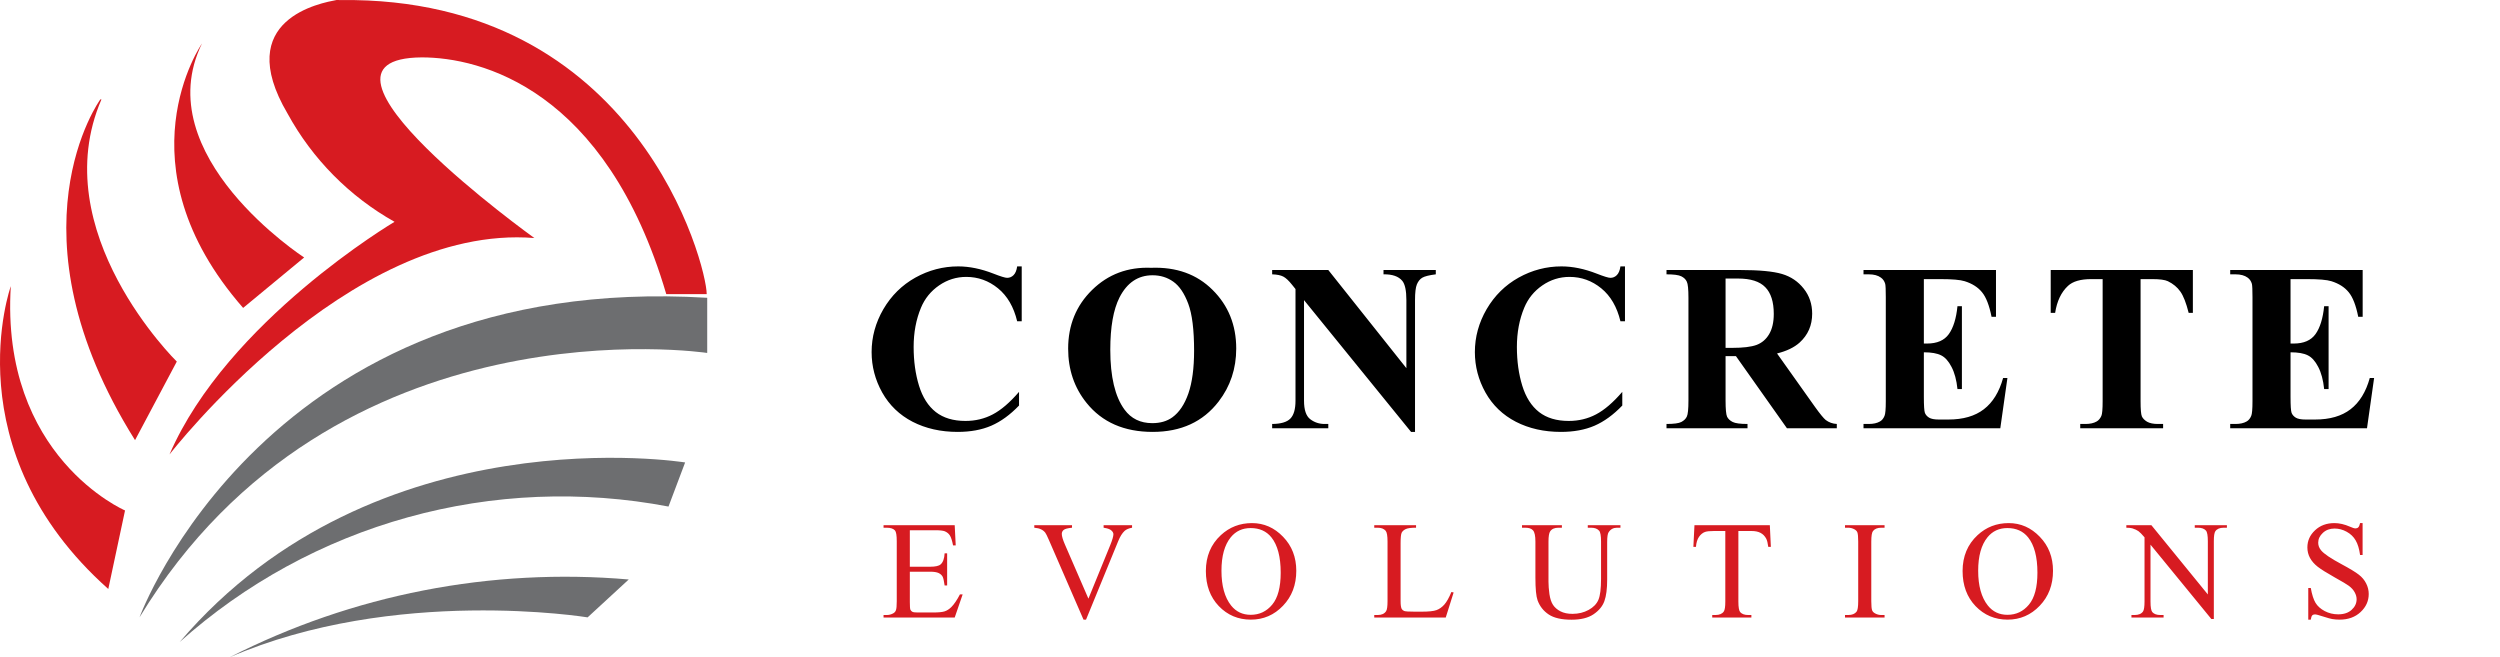 <svg width="251" height="66" viewBox="0 0 251 66" fill="none" xmlns="http://www.w3.org/2000/svg">
<path fill-rule="evenodd" clip-rule="evenodd" d="M1.087 28.725C1.087 28.725 -4.812 45.17 10.872 59.134L12.553 51.251C12.553 51.251 0.002 45.863 1.087 28.688" fill="#D71B21"/>
<path fill-rule="evenodd" clip-rule="evenodd" d="M10.074 9.979C10.074 9.979 0.422 23.25 13.558 44.191L17.75 36.302C17.75 36.302 4.439 23.268 10.187 9.979" fill="#D71B21"/>
<path fill-rule="evenodd" clip-rule="evenodd" d="M20.281 4.365C20.281 4.365 11.808 16.508 24.41 30.914L30.536 25.85C30.536 25.85 14.758 15.622 20.281 4.365Z" fill="#D71B21"/>
<path fill-rule="evenodd" clip-rule="evenodd" d="M33.793 0C32.312 0.287 23.256 1.871 28.873 11.406C31.358 15.955 35.079 19.719 39.611 22.27C39.611 22.27 22.81 32.217 17.018 45.626C17.018 45.626 34.967 22.401 53.65 23.898C53.65 23.898 28.49 5.85 42.354 5.762C48.209 5.762 60.818 8.881 66.893 29.529H70.953C70.953 26.661 64.05 -0.343 34.214 0.006L33.793 0Z" fill="#D71B21"/>
<path fill-rule="evenodd" clip-rule="evenodd" d="M71.004 35.436C71.004 35.436 33.574 29.786 14.006 61.984C14.006 61.984 26.696 27.222 71.004 29.898V35.436Z" fill="#6D6E70"/>
<path fill-rule="evenodd" clip-rule="evenodd" d="M68.787 46.43C68.787 46.43 37.721 41.385 18.039 64.459C24.606 58.579 32.455 54.291 40.97 51.931C49.486 49.571 58.435 49.203 67.117 50.858L68.787 46.43Z" fill="#6D6E70"/>
<path fill-rule="evenodd" clip-rule="evenodd" d="M58.996 61.984C58.996 61.984 39.61 58.809 23.035 66C35.392 59.696 49.288 56.985 63.126 58.179L58.996 61.984Z" fill="#6D6E70"/>
<path d="M102.58 26.746V32.254H102.123C101.78 30.816 101.139 29.715 100.202 28.949C99.264 28.184 98.202 27.801 97.014 27.801C96.022 27.801 95.112 28.086 94.284 28.656C93.456 29.227 92.85 29.973 92.467 30.895C91.975 32.074 91.729 33.387 91.729 34.832C91.729 36.254 91.909 37.551 92.268 38.723C92.627 39.887 93.19 40.77 93.956 41.371C94.721 41.965 95.713 42.262 96.932 42.262C97.932 42.262 98.846 42.043 99.674 41.605C100.51 41.168 101.389 40.414 102.311 39.344V40.715C101.42 41.645 100.491 42.32 99.522 42.742C98.561 43.156 97.436 43.363 96.147 43.363C94.452 43.363 92.944 43.023 91.623 42.344C90.311 41.664 89.295 40.688 88.577 39.414C87.866 38.141 87.51 36.785 87.51 35.348C87.51 33.832 87.905 32.395 88.694 31.035C89.491 29.676 90.561 28.621 91.905 27.871C93.256 27.121 94.69 26.746 96.206 26.746C97.323 26.746 98.502 26.988 99.745 27.473C100.463 27.754 100.92 27.895 101.116 27.895C101.366 27.895 101.58 27.805 101.76 27.625C101.948 27.438 102.069 27.145 102.123 26.746H102.58ZM115.574 26.887C118.105 26.793 120.16 27.531 121.738 29.102C123.324 30.672 124.117 32.637 124.117 34.996C124.117 37.012 123.527 38.785 122.348 40.316C120.785 42.348 118.578 43.363 115.727 43.363C112.867 43.363 110.656 42.395 109.094 40.457C107.859 38.926 107.242 37.109 107.242 35.008C107.242 32.648 108.043 30.684 109.645 29.113C111.254 27.535 113.23 26.793 115.574 26.887ZM115.715 27.637C114.262 27.637 113.156 28.379 112.398 29.863C111.781 31.082 111.473 32.832 111.473 35.113C111.473 37.824 111.949 39.828 112.902 41.125C113.566 42.031 114.496 42.484 115.691 42.484C116.496 42.484 117.168 42.289 117.707 41.898C118.395 41.398 118.93 40.602 119.312 39.508C119.695 38.406 119.887 36.973 119.887 35.207C119.887 33.105 119.691 31.535 119.301 30.496C118.91 29.449 118.41 28.711 117.801 28.281C117.199 27.852 116.504 27.637 115.715 27.637ZM133.361 27.109L141.201 36.965V30.133C141.201 29.18 141.064 28.535 140.791 28.199C140.416 27.746 139.787 27.527 138.904 27.543V27.109H144.154V27.543C143.482 27.629 143.029 27.742 142.795 27.883C142.568 28.016 142.388 28.238 142.255 28.551C142.13 28.855 142.068 29.383 142.068 30.133V43.363H141.67L130.923 30.133V40.234C130.923 41.148 131.13 41.766 131.545 42.086C131.966 42.406 132.447 42.566 132.986 42.566H133.361V43H127.724V42.566C128.599 42.559 129.209 42.379 129.552 42.027C129.896 41.676 130.068 41.078 130.068 40.234V29.02L129.728 28.598C129.392 28.176 129.095 27.898 128.837 27.766C128.58 27.633 128.209 27.559 127.724 27.543V27.109H133.361ZM163.148 26.746V32.254H162.691C162.347 30.816 161.706 29.715 160.769 28.949C159.831 28.184 158.769 27.801 157.581 27.801C156.589 27.801 155.679 28.086 154.851 28.656C154.023 29.227 153.417 29.973 153.034 30.895C152.542 32.074 152.296 33.387 152.296 34.832C152.296 36.254 152.476 37.551 152.835 38.723C153.195 39.887 153.757 40.77 154.523 41.371C155.288 41.965 156.28 42.262 157.499 42.262C158.499 42.262 159.413 42.043 160.241 41.605C161.077 41.168 161.956 40.414 162.878 39.344V40.715C161.987 41.645 161.058 42.32 160.089 42.742C159.128 43.156 158.003 43.363 156.714 43.363C155.019 43.363 153.511 43.023 152.191 42.344C150.878 41.664 149.862 40.688 149.144 39.414C148.433 38.141 148.077 36.785 148.077 35.348C148.077 33.832 148.472 32.395 149.261 31.035C150.058 29.676 151.128 28.621 152.472 27.871C153.823 27.121 155.257 26.746 156.773 26.746C157.89 26.746 159.07 26.988 160.312 27.473C161.03 27.754 161.487 27.895 161.683 27.895C161.933 27.895 162.148 27.805 162.327 27.625C162.515 27.438 162.636 27.145 162.691 26.746H163.148ZM173.247 35.758V40.211C173.247 41.07 173.298 41.613 173.399 41.84C173.509 42.059 173.696 42.234 173.962 42.367C174.227 42.5 174.723 42.566 175.45 42.566V43H167.317V42.566C168.052 42.566 168.548 42.5 168.805 42.367C169.071 42.227 169.255 42.047 169.356 41.828C169.466 41.609 169.52 41.07 169.52 40.211V29.898C169.52 29.039 169.466 28.5 169.356 28.281C169.255 28.055 169.071 27.875 168.805 27.742C168.54 27.609 168.044 27.543 167.317 27.543V27.109H174.7C176.622 27.109 178.028 27.242 178.919 27.508C179.809 27.773 180.536 28.266 181.098 28.984C181.661 29.695 181.942 30.531 181.942 31.492C181.942 32.664 181.52 33.633 180.677 34.398C180.137 34.883 179.384 35.246 178.415 35.488L182.235 40.867C182.735 41.562 183.091 41.996 183.302 42.168C183.622 42.41 183.993 42.543 184.415 42.566V43H179.411L174.29 35.758H173.247ZM173.247 27.965V34.926H173.915C175.001 34.926 175.813 34.828 176.352 34.633C176.891 34.43 177.313 34.07 177.618 33.555C177.93 33.031 178.087 32.352 178.087 31.516C178.087 30.305 177.802 29.41 177.231 28.832C176.669 28.254 175.759 27.965 174.501 27.965H173.247ZM193.155 28.023V34.492H193.471C194.479 34.492 195.209 34.176 195.662 33.543C196.116 32.91 196.405 31.977 196.53 30.742H196.975V39.062H196.53C196.436 38.156 196.237 37.414 195.932 36.836C195.635 36.258 195.287 35.871 194.889 35.676C194.491 35.473 193.912 35.371 193.155 35.371V39.848C193.155 40.723 193.19 41.258 193.26 41.453C193.338 41.648 193.479 41.809 193.682 41.934C193.885 42.059 194.213 42.121 194.666 42.121H195.616C197.1 42.121 198.287 41.777 199.178 41.09C200.077 40.402 200.721 39.355 201.112 37.949H201.545L200.83 43H187.096V42.566H187.623C188.084 42.566 188.455 42.484 188.737 42.32C188.94 42.211 189.096 42.023 189.205 41.758C189.291 41.57 189.334 41.078 189.334 40.281V29.828C189.334 29.109 189.315 28.668 189.276 28.504C189.198 28.23 189.053 28.02 188.842 27.871C188.545 27.652 188.139 27.543 187.623 27.543H187.096V27.109H200.397V31.809H199.952C199.725 30.66 199.405 29.836 198.991 29.336C198.584 28.836 198.006 28.469 197.256 28.234C196.819 28.094 195.998 28.023 194.795 28.023H193.155ZM220.164 27.109V31.41H219.742C219.492 30.418 219.215 29.707 218.91 29.277C218.605 28.84 218.188 28.492 217.656 28.234C217.359 28.094 216.84 28.023 216.098 28.023H214.914V40.281C214.914 41.094 214.957 41.602 215.043 41.805C215.137 42.008 215.312 42.188 215.57 42.344C215.836 42.492 216.195 42.566 216.648 42.566H217.176V43H208.855V42.566H209.383C209.844 42.566 210.215 42.484 210.496 42.32C210.699 42.211 210.859 42.023 210.977 41.758C211.062 41.57 211.105 41.078 211.105 40.281V28.023H209.957C208.887 28.023 208.109 28.25 207.625 28.703C206.945 29.336 206.516 30.238 206.336 31.41H205.891V27.109H220.164ZM229.97 28.023V34.492H230.287C231.295 34.492 232.025 34.176 232.478 33.543C232.931 32.91 233.22 31.977 233.345 30.742H233.791V39.062H233.345C233.252 38.156 233.052 37.414 232.748 36.836C232.451 36.258 232.103 35.871 231.705 35.676C231.306 35.473 230.728 35.371 229.97 35.371V39.848C229.97 40.723 230.005 41.258 230.076 41.453C230.154 41.648 230.295 41.809 230.498 41.934C230.701 42.059 231.029 42.121 231.482 42.121H232.431C233.916 42.121 235.103 41.777 235.994 41.09C236.892 40.402 237.537 39.355 237.927 37.949H238.361L237.646 43H223.912V42.566H224.439C224.9 42.566 225.271 42.484 225.552 42.32C225.755 42.211 225.912 42.023 226.021 41.758C226.107 41.57 226.15 41.078 226.15 40.281V29.828C226.15 29.109 226.13 28.668 226.091 28.504C226.013 28.23 225.869 28.02 225.658 27.871C225.361 27.652 224.955 27.543 224.439 27.543H223.912V27.109H237.212V31.809H236.767C236.541 30.66 236.22 29.836 235.806 29.336C235.4 28.836 234.822 28.469 234.072 28.234C233.634 28.094 232.814 28.023 231.611 28.023H229.97Z" fill="black"/>
<path d="M91.347 53.236V56.9H93.384C93.912 56.9 94.266 56.821 94.443 56.661C94.68 56.452 94.812 56.082 94.84 55.554H95.093V58.78H94.84C94.776 58.329 94.712 58.04 94.648 57.912C94.566 57.753 94.432 57.627 94.245 57.536C94.058 57.445 93.771 57.399 93.384 57.399H91.347V60.455C91.347 60.865 91.365 61.116 91.401 61.207C91.438 61.294 91.502 61.364 91.593 61.419C91.684 61.469 91.857 61.494 92.112 61.494H93.685C94.209 61.494 94.589 61.458 94.826 61.385C95.063 61.312 95.291 61.168 95.51 60.954C95.792 60.672 96.082 60.245 96.378 59.676H96.651L95.852 62H88.708V61.747H89.036C89.255 61.747 89.462 61.695 89.658 61.59C89.804 61.517 89.902 61.408 89.952 61.262C90.007 61.116 90.034 60.817 90.034 60.366V54.344C90.034 53.756 89.975 53.394 89.856 53.257C89.692 53.075 89.419 52.983 89.036 52.983H88.708V52.73H95.852L95.954 54.761H95.688C95.592 54.273 95.485 53.938 95.366 53.756C95.252 53.574 95.081 53.435 94.853 53.339C94.671 53.27 94.35 53.236 93.89 53.236H91.347ZM113.659 52.73V52.983C113.331 53.043 113.083 53.148 112.914 53.298C112.673 53.521 112.458 53.863 112.271 54.323L109.038 62.212H108.785L105.312 54.221C105.135 53.81 105.009 53.56 104.937 53.469C104.823 53.328 104.681 53.218 104.513 53.141C104.349 53.059 104.125 53.006 103.843 52.983V52.73H107.63V52.983C107.201 53.024 106.924 53.097 106.796 53.202C106.668 53.307 106.604 53.441 106.604 53.605C106.604 53.833 106.709 54.189 106.919 54.672L109.277 60.106L111.465 54.74C111.679 54.212 111.786 53.845 111.786 53.64C111.786 53.508 111.72 53.382 111.588 53.264C111.456 53.141 111.232 53.054 110.918 53.004C110.895 52.999 110.856 52.992 110.802 52.983V52.73H113.659ZM125.697 52.519C126.9 52.519 127.942 52.977 128.821 53.893C129.705 54.804 130.147 55.943 130.147 57.31C130.147 58.719 129.703 59.888 128.814 60.817C127.926 61.747 126.85 62.212 125.588 62.212C124.312 62.212 123.239 61.758 122.368 60.852C121.502 59.945 121.069 58.771 121.069 57.331C121.069 55.859 121.571 54.658 122.573 53.728C123.444 52.922 124.485 52.519 125.697 52.519ZM125.567 53.018C124.738 53.018 124.073 53.325 123.571 53.94C122.947 54.706 122.635 55.827 122.635 57.304C122.635 58.817 122.958 59.981 123.605 60.797C124.102 61.417 124.758 61.727 125.574 61.727C126.445 61.727 127.162 61.387 127.728 60.708C128.297 60.029 128.582 58.958 128.582 57.495C128.582 55.909 128.27 54.727 127.646 53.947C127.144 53.328 126.451 53.018 125.567 53.018ZM145.72 59.437L145.945 59.484L145.152 62H137.975V61.747H138.323C138.715 61.747 138.995 61.62 139.164 61.364C139.26 61.218 139.308 60.881 139.308 60.352V54.371C139.308 53.792 139.244 53.43 139.116 53.284C138.938 53.084 138.674 52.983 138.323 52.983H137.975V52.73H142.172V52.983C141.68 52.979 141.333 53.024 141.133 53.12C140.937 53.216 140.802 53.337 140.729 53.482C140.657 53.628 140.62 53.977 140.62 54.528V60.352C140.62 60.731 140.657 60.991 140.729 61.132C140.784 61.227 140.868 61.298 140.982 61.344C141.096 61.389 141.452 61.412 142.049 61.412H142.726C143.437 61.412 143.936 61.36 144.223 61.255C144.51 61.15 144.772 60.965 145.009 60.701C145.246 60.432 145.483 60.011 145.72 59.437ZM159.412 52.983V52.73H162.693V52.983H162.345C161.98 52.983 161.7 53.136 161.504 53.441C161.408 53.583 161.36 53.911 161.36 54.426V58.185C161.36 59.115 161.267 59.838 161.08 60.352C160.898 60.863 160.535 61.303 159.993 61.672C159.455 62.036 158.722 62.219 157.792 62.219C156.78 62.219 156.012 62.043 155.488 61.692C154.964 61.342 154.593 60.87 154.374 60.277C154.228 59.872 154.155 59.111 154.155 57.994V54.371C154.155 53.801 154.076 53.428 153.916 53.25C153.761 53.072 153.508 52.983 153.157 52.983H152.809V52.73H156.814V52.983H156.459C156.076 52.983 155.803 53.104 155.639 53.346C155.525 53.51 155.468 53.852 155.468 54.371V58.411C155.468 58.771 155.5 59.184 155.563 59.648C155.632 60.113 155.753 60.476 155.926 60.735C156.099 60.995 156.347 61.209 156.671 61.378C156.999 61.547 157.4 61.631 157.874 61.631C158.48 61.631 159.022 61.499 159.501 61.234C159.979 60.97 160.305 60.633 160.479 60.223C160.656 59.808 160.745 59.108 160.745 58.124V54.371C160.745 53.792 160.681 53.43 160.554 53.284C160.376 53.084 160.112 52.983 159.761 52.983H159.412ZM177.691 52.73L177.794 54.904H177.534C177.484 54.522 177.416 54.248 177.329 54.084C177.188 53.82 176.999 53.626 176.762 53.503C176.529 53.375 176.222 53.312 175.839 53.312H174.533V60.394C174.533 60.963 174.595 61.319 174.718 61.46C174.891 61.651 175.158 61.747 175.518 61.747H175.839V62H171.908V61.747H172.236C172.628 61.747 172.906 61.629 173.07 61.392C173.171 61.246 173.221 60.913 173.221 60.394V53.312H172.106C171.674 53.312 171.366 53.343 171.184 53.407C170.947 53.494 170.744 53.66 170.575 53.906C170.407 54.152 170.306 54.485 170.274 54.904H170.015L170.124 52.73H177.691ZM189.21 61.747V62H185.238V61.747H185.566C185.949 61.747 186.227 61.635 186.4 61.412C186.51 61.266 186.564 60.915 186.564 60.359V54.371C186.564 53.902 186.535 53.592 186.476 53.441C186.43 53.328 186.337 53.23 186.195 53.148C185.995 53.038 185.785 52.983 185.566 52.983H185.238V52.73H189.21V52.983H188.875C188.497 52.983 188.221 53.095 188.048 53.318C187.934 53.464 187.877 53.815 187.877 54.371V60.359C187.877 60.829 187.907 61.139 187.966 61.289C188.011 61.403 188.107 61.501 188.253 61.583C188.449 61.692 188.656 61.747 188.875 61.747H189.21ZM201.672 52.519C202.875 52.519 203.916 52.977 204.796 53.893C205.68 54.804 206.122 55.943 206.122 57.31C206.122 58.719 205.678 59.888 204.789 60.817C203.9 61.747 202.825 62.212 201.562 62.212C200.286 62.212 199.213 61.758 198.343 60.852C197.477 59.945 197.044 58.771 197.044 57.331C197.044 55.859 197.545 54.658 198.548 53.728C199.418 52.922 200.46 52.519 201.672 52.519ZM201.542 53.018C200.713 53.018 200.047 53.325 199.546 53.94C198.922 54.706 198.609 55.827 198.609 57.304C198.609 58.817 198.933 59.981 199.58 60.797C200.077 61.417 200.733 61.727 201.549 61.727C202.419 61.727 203.137 61.387 203.702 60.708C204.272 60.029 204.557 58.958 204.557 57.495C204.557 55.909 204.244 54.727 203.62 53.947C203.119 53.328 202.426 53.018 201.542 53.018ZM213.484 52.73H216L221.667 59.683V54.337C221.667 53.767 221.603 53.412 221.476 53.27C221.307 53.079 221.04 52.983 220.676 52.983H220.354V52.73H223.581V52.983H223.253C222.861 52.983 222.583 53.102 222.419 53.339C222.319 53.485 222.269 53.817 222.269 54.337V62.15H222.022L215.911 54.685V60.394C215.911 60.963 215.973 61.319 216.096 61.46C216.269 61.651 216.535 61.747 216.896 61.747H217.224V62H213.997V61.747H214.318C214.715 61.747 214.995 61.629 215.159 61.392C215.259 61.246 215.31 60.913 215.31 60.394V53.947C215.041 53.633 214.836 53.425 214.694 53.325C214.558 53.225 214.355 53.132 214.086 53.045C213.954 53.004 213.753 52.983 213.484 52.983V52.73ZM237.205 52.519V55.725H236.952C236.87 55.109 236.722 54.62 236.508 54.255C236.298 53.89 235.997 53.601 235.605 53.387C235.214 53.172 234.808 53.065 234.389 53.065C233.915 53.065 233.523 53.211 233.213 53.503C232.903 53.79 232.748 54.118 232.748 54.487C232.748 54.77 232.846 55.027 233.042 55.26C233.325 55.602 233.997 56.057 235.059 56.627C235.924 57.092 236.515 57.45 236.829 57.7C237.148 57.946 237.392 58.238 237.561 58.575C237.734 58.912 237.82 59.266 237.82 59.635C237.82 60.337 237.547 60.943 237 61.453C236.458 61.959 235.758 62.212 234.901 62.212C234.632 62.212 234.38 62.191 234.143 62.15C234.001 62.128 233.707 62.046 233.261 61.904C232.819 61.758 232.538 61.685 232.42 61.685C232.306 61.685 232.215 61.72 232.146 61.788C232.083 61.856 232.035 61.998 232.003 62.212H231.75V59.033H232.003C232.121 59.699 232.281 60.198 232.481 60.53C232.682 60.858 232.987 61.132 233.397 61.351C233.812 61.569 234.266 61.679 234.758 61.679C235.327 61.679 235.776 61.528 236.104 61.227C236.437 60.927 236.604 60.571 236.604 60.161C236.604 59.933 236.54 59.703 236.412 59.471C236.289 59.238 236.095 59.022 235.831 58.821C235.653 58.685 235.168 58.395 234.375 57.953C233.582 57.507 233.017 57.151 232.68 56.887C232.347 56.622 232.094 56.331 231.921 56.012C231.748 55.693 231.661 55.342 231.661 54.959C231.661 54.294 231.916 53.722 232.427 53.243C232.937 52.76 233.587 52.519 234.375 52.519C234.867 52.519 235.389 52.639 235.94 52.881C236.196 52.995 236.376 53.052 236.48 53.052C236.599 53.052 236.695 53.018 236.768 52.949C236.845 52.876 236.907 52.733 236.952 52.519H237.205Z" fill="#D71B21"/>
</svg>
